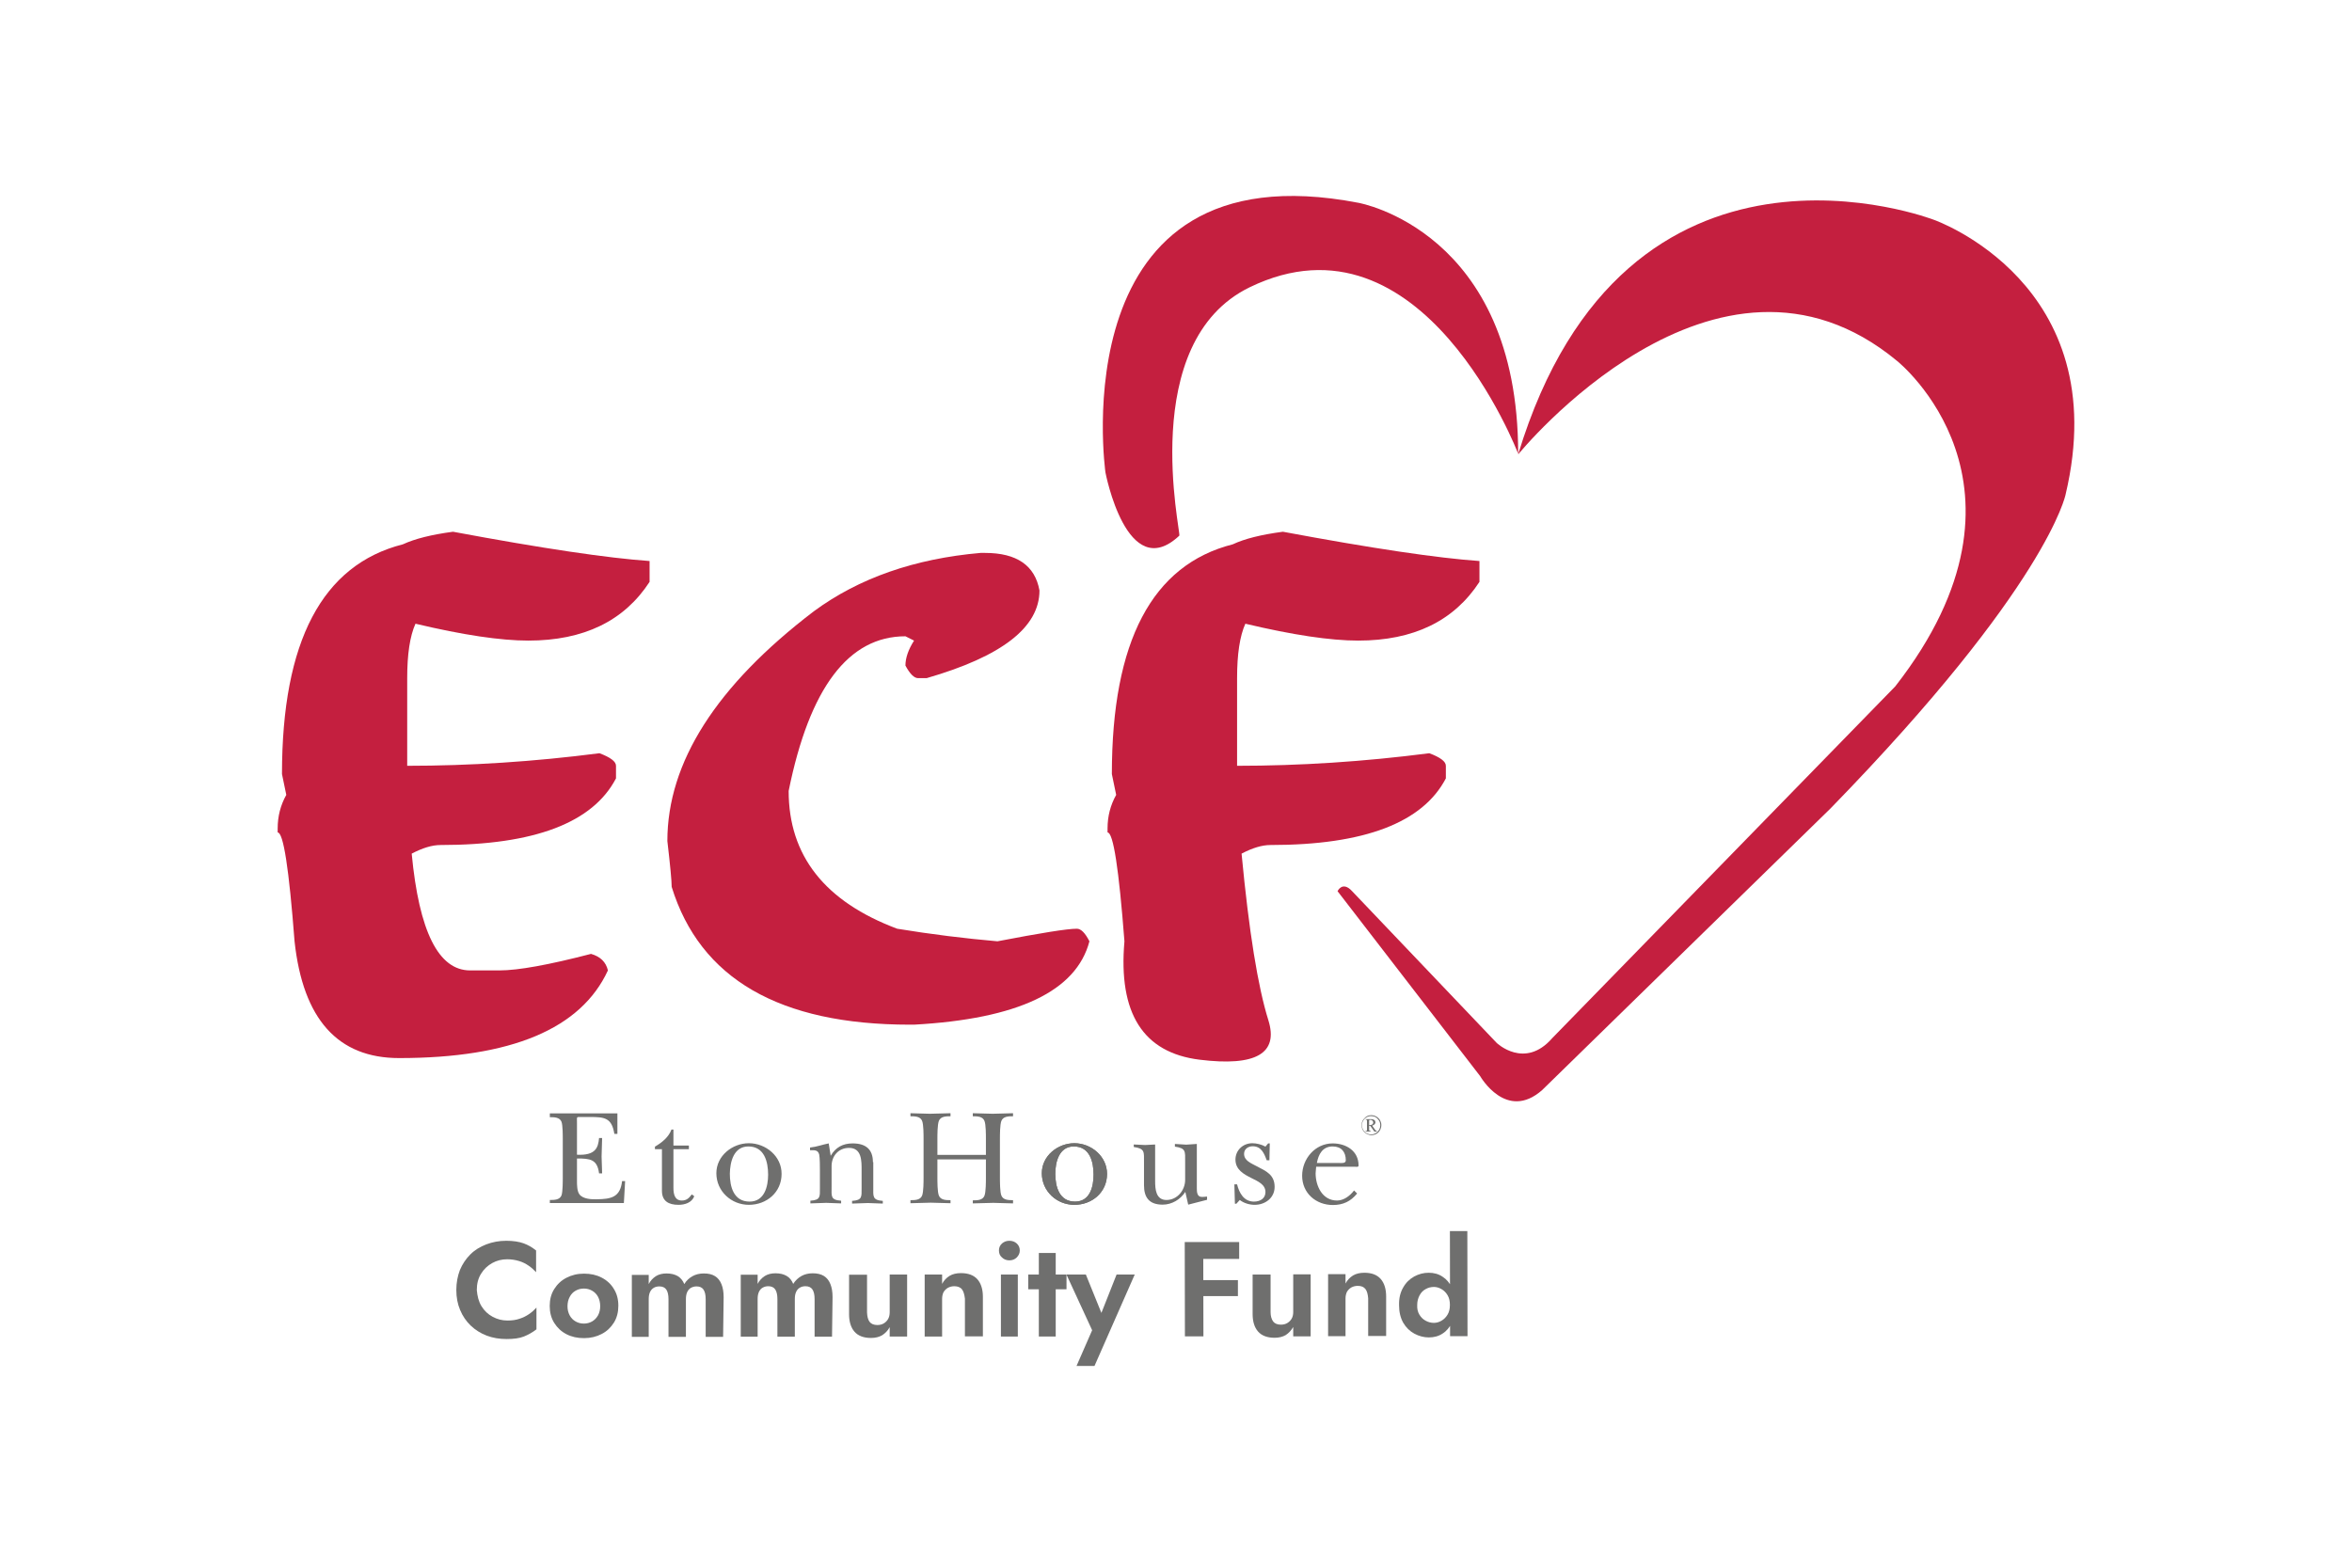 <svg width="144" height="96" viewBox="0 0 144 96" fill="none" xmlns="http://www.w3.org/2000/svg">
<mask id="mask0" mask-type="alpha" maskUnits="userSpaceOnUse" x="0" y="0" width="144" height="96">
<rect width="144" height="96" fill="#C4C4C4"/>
</mask>
<g mask="url(#mask0)">
<path d="M27.736 32.562C33.215 33.585 37.23 34.179 39.771 34.355V35.631C38.209 38.029 35.734 39.228 32.346 39.228C30.652 39.228 28.352 38.887 25.437 38.194C25.096 38.953 24.931 40.064 24.931 41.527V46.895C28.77 46.895 32.698 46.642 36.702 46.125C37.373 46.378 37.714 46.631 37.714 46.895V47.665C36.295 50.382 32.72 51.746 26.977 51.746C26.46 51.746 25.877 51.922 25.206 52.274C25.657 57.038 26.845 59.425 28.782 59.425H30.575C31.73 59.425 33.6 59.084 36.185 58.413C36.757 58.578 37.098 58.908 37.219 59.425C35.569 63 31.312 64.793 24.436 64.793C20.685 64.793 18.551 62.417 18.034 57.643C17.693 53.198 17.352 50.976 17 50.976V50.734C17 49.986 17.176 49.304 17.528 48.677L17.264 47.401C17.264 39.272 19.728 34.586 24.667 33.332C25.404 32.99 26.427 32.737 27.736 32.562Z" fill="#C41F3F"/>
<path d="M60.308 33.859C62.255 33.859 63.366 34.629 63.641 36.158C63.641 38.414 61.342 40.196 56.733 41.527H56.205C55.974 41.527 55.71 41.274 55.435 40.757C55.435 40.295 55.611 39.778 55.963 39.228L55.435 38.964C51.948 38.964 49.561 42.121 48.285 48.435C48.285 52.395 50.496 55.211 54.929 56.872C57.008 57.213 59.054 57.466 61.067 57.642C63.707 57.136 65.335 56.872 65.929 56.872C66.182 56.872 66.436 57.125 66.7 57.642C65.896 60.7 62.321 62.395 55.963 62.747H55.699C47.724 62.747 42.861 59.931 41.123 54.309C41.123 53.946 41.035 53.011 40.859 51.504C40.859 46.686 43.852 41.989 49.825 37.434C52.586 35.399 55.996 34.211 60.033 33.859H60.308Z" fill="#C41F3F"/>
<path d="M78.545 32.562C84.023 33.585 88.038 34.179 90.579 34.355V35.631C89.017 38.029 86.542 39.228 83.154 39.228C81.46 39.228 79.161 38.887 76.246 38.194C75.905 38.953 75.74 40.064 75.74 41.527V46.895C79.579 46.895 83.506 46.642 87.51 46.125C88.181 46.378 88.522 46.631 88.522 46.895V47.665C87.103 50.382 83.528 51.746 77.786 51.746C77.269 51.746 76.686 51.922 76.015 52.274C76.466 57.038 77.016 60.437 77.654 62.472C78.292 64.507 76.895 65.321 73.441 64.892C69.987 64.463 68.458 62.054 68.843 57.643C68.502 53.198 68.161 50.976 67.809 50.976V50.734C67.809 49.986 67.985 49.304 68.337 48.677L68.073 47.401C68.073 39.272 70.537 34.586 75.476 33.332C76.202 32.99 77.225 32.737 78.545 32.562Z" fill="#C41F3F"/>
<path fill-rule="evenodd" clip-rule="evenodd" d="M83.836 68.896H83.858C83.935 68.896 83.979 68.885 84.023 68.852C84.056 68.819 84.078 68.786 84.078 68.742C84.078 68.698 84.056 68.654 84.023 68.621C83.99 68.588 83.946 68.577 83.902 68.577C83.88 68.577 83.858 68.577 83.825 68.588V68.896H83.836ZM83.627 68.533H83.957C84.034 68.533 84.1 68.555 84.144 68.588C84.188 68.621 84.21 68.676 84.21 68.731C84.21 68.775 84.188 68.819 84.155 68.852C84.122 68.885 84.078 68.907 84.012 68.929L84.188 69.182C84.21 69.215 84.221 69.226 84.243 69.237C84.254 69.248 84.276 69.248 84.298 69.259V69.292H84.144L83.891 68.94H83.825V69.204C83.825 69.215 83.836 69.237 83.847 69.248C83.858 69.259 83.891 69.259 83.924 69.259V69.292H83.605V69.259C83.638 69.259 83.649 69.259 83.671 69.248C83.682 69.237 83.693 69.237 83.693 69.215C83.693 69.204 83.693 69.182 83.693 69.138V68.687C83.693 68.643 83.693 68.621 83.693 68.61C83.693 68.599 83.682 68.588 83.671 68.577C83.66 68.566 83.638 68.566 83.616 68.566V68.533H83.627ZM83.946 68.346C83.792 68.346 83.66 68.401 83.55 68.511C83.44 68.621 83.385 68.753 83.385 68.907C83.385 69.061 83.44 69.193 83.55 69.303C83.66 69.413 83.792 69.468 83.946 69.468C84.1 69.468 84.232 69.413 84.342 69.303C84.452 69.193 84.507 69.061 84.507 68.907C84.507 68.808 84.485 68.709 84.43 68.621C84.375 68.533 84.309 68.467 84.221 68.412C84.144 68.368 84.045 68.346 83.946 68.346ZM83.946 68.291C84.056 68.291 84.155 68.313 84.254 68.368C84.353 68.423 84.43 68.5 84.485 68.588C84.54 68.687 84.573 68.786 84.573 68.896C84.573 69.061 84.507 69.215 84.397 69.336C84.276 69.457 84.133 69.512 83.968 69.512C83.803 69.512 83.66 69.446 83.539 69.336C83.418 69.215 83.363 69.072 83.363 68.907C83.363 68.731 83.418 68.588 83.539 68.478C83.638 68.357 83.781 68.291 83.946 68.291Z" fill="#6F6F6E"/>
<path d="M34.456 72.086C34.456 72.35 34.456 72.966 34.379 73.197C34.269 73.483 33.928 73.483 33.664 73.483V73.67H38.196L38.273 72.328H38.086C37.976 73.318 37.415 73.428 36.546 73.439C36.216 73.45 35.699 73.428 35.479 73.142C35.325 72.944 35.325 72.548 35.325 72.306V70.942C36.128 70.942 36.568 70.986 36.678 71.855H36.865C36.854 71.514 36.843 71.162 36.832 70.821C36.843 70.447 36.854 70.062 36.865 69.688H36.678C36.623 70.293 36.458 70.766 35.325 70.711V68.742C35.325 68.379 35.281 68.401 35.545 68.401H36.139C37.019 68.401 37.459 68.456 37.613 69.435H37.8V68.181H33.664V68.412C33.928 68.412 34.269 68.412 34.379 68.698C34.456 68.918 34.456 69.534 34.456 69.809V72.086Z" fill="#6F6F6E"/>
<path d="M40.527 70.381V72.922C40.527 73.549 40.934 73.78 41.539 73.78C41.935 73.78 42.353 73.648 42.507 73.252L42.353 73.142C42.199 73.351 42.045 73.516 41.748 73.516C41.308 73.516 41.231 73.12 41.231 72.746V70.37H42.177V70.15H41.231V69.171H41.11C40.934 69.644 40.516 69.974 40.098 70.216V70.37H40.527V70.381Z" fill="#6F6F6E"/>
<path fill-rule="evenodd" clip-rule="evenodd" d="M45.85 70.007C44.838 70.007 43.859 70.777 43.859 71.844C43.859 72.944 44.772 73.78 45.85 73.78C46.94 73.78 47.852 73.01 47.852 71.888C47.864 70.81 46.885 70.007 45.85 70.007ZM45.818 70.205C46.797 70.205 47.028 71.14 47.028 71.932C47.028 72.669 46.797 73.582 45.895 73.582C44.915 73.582 44.684 72.669 44.684 71.877C44.695 71.162 44.915 70.205 45.818 70.205Z" fill="#6F6F6E"/>
<path d="M53.444 71.162C53.444 70.37 52.993 70.018 52.201 70.018C51.607 70.018 51.156 70.26 50.859 70.777L50.738 70.018C50.331 70.095 50.023 70.227 49.594 70.271V70.436C49.858 70.436 50.078 70.403 50.155 70.7C50.199 70.898 50.199 71.481 50.199 71.712V72.735C50.199 73.285 50.243 73.483 49.616 73.527V73.692C49.935 73.681 50.254 73.67 50.584 73.659C50.881 73.67 51.189 73.681 51.497 73.692V73.527C50.837 73.483 50.914 73.241 50.914 72.691V71.404C50.914 70.799 51.332 70.293 51.981 70.293C52.773 70.293 52.751 71.107 52.751 71.679V72.746C52.751 73.296 52.795 73.494 52.168 73.538V73.703C52.498 73.692 52.806 73.681 53.136 73.67C53.433 73.681 53.741 73.692 54.049 73.703V73.538C53.4 73.494 53.466 73.252 53.466 72.702V71.162H53.444Z" fill="#6F6F6E"/>
<path d="M57.392 70.997H60.362V72.108C60.362 72.372 60.362 72.988 60.274 73.219C60.164 73.505 59.823 73.505 59.559 73.505V73.692C59.977 73.681 60.395 73.67 60.813 73.659C61.209 73.67 61.616 73.681 62.023 73.692V73.494C61.76 73.494 61.418 73.494 61.308 73.208C61.22 72.988 61.22 72.372 61.22 72.097V69.754C61.22 69.49 61.22 68.874 61.308 68.643C61.418 68.357 61.76 68.357 62.023 68.357V68.17C61.605 68.181 61.198 68.192 60.78 68.203C60.373 68.192 59.977 68.181 59.559 68.17V68.357C59.823 68.357 60.164 68.357 60.274 68.643C60.362 68.863 60.362 69.479 60.362 69.754V70.722H57.392V69.754C57.392 69.49 57.392 68.874 57.48 68.643C57.59 68.357 57.931 68.357 58.195 68.357V68.17C57.766 68.181 57.359 68.192 56.93 68.203C56.534 68.192 56.127 68.181 55.742 68.17V68.357C56.006 68.357 56.347 68.357 56.457 68.643C56.545 68.863 56.545 69.479 56.545 69.754V72.097C56.545 72.361 56.545 72.977 56.457 73.208C56.347 73.494 56.006 73.494 55.742 73.494V73.681C56.149 73.67 56.578 73.659 56.985 73.648C57.381 73.659 57.788 73.67 58.195 73.681V73.494C57.931 73.494 57.59 73.494 57.48 73.208C57.392 72.988 57.392 72.372 57.392 72.097V70.997Z" fill="#6F6F6E"/>
<path fill-rule="evenodd" clip-rule="evenodd" d="M65.776 70.007C64.764 70.007 63.785 70.777 63.785 71.844C63.785 72.944 64.698 73.78 65.776 73.78C66.865 73.78 67.778 73.01 67.778 71.888C67.778 70.81 66.81 70.007 65.776 70.007ZM65.743 70.205C66.722 70.205 66.953 71.14 66.953 71.932C66.953 72.669 66.733 73.582 65.82 73.582C64.852 73.582 64.61 72.669 64.61 71.877C64.61 71.162 64.841 70.205 65.743 70.205Z" fill="#6F6F6E"/>
<path d="M70.756 70.084C70.547 70.095 70.327 70.106 70.107 70.117C69.876 70.106 69.645 70.095 69.414 70.084V70.238C70.096 70.337 70.041 70.524 70.041 71.162V72.581C70.041 73.318 70.349 73.769 71.185 73.769C71.746 73.769 72.274 73.45 72.571 72.988L72.747 73.769L73.902 73.472V73.274C73.792 73.285 73.682 73.296 73.583 73.296C73.275 73.296 73.275 72.966 73.275 72.735V70.051C73.066 70.073 72.846 70.073 72.626 70.095C72.395 70.073 72.164 70.073 71.933 70.051V70.216C72.615 70.315 72.56 70.502 72.56 71.14V72.251C72.56 72.889 72.076 73.483 71.416 73.483C70.767 73.483 70.723 72.823 70.723 72.328V70.084H70.756Z" fill="#6F6F6E"/>
<path d="M75.904 73.483C76.157 73.681 76.509 73.78 76.817 73.78C77.455 73.78 78.038 73.362 78.038 72.68C78.038 71.932 77.51 71.712 76.938 71.415C76.619 71.239 76.168 71.085 76.168 70.656C76.168 70.359 76.421 70.194 76.696 70.194C77.224 70.194 77.4 70.634 77.554 71.052H77.719L77.741 70.018H77.642L77.477 70.216C77.246 70.084 76.927 70.007 76.674 70.007C76.102 70.007 75.64 70.436 75.64 71.008C75.64 71.635 76.157 71.91 76.641 72.152C77.004 72.339 77.477 72.526 77.477 72.999C77.477 73.395 77.147 73.582 76.773 73.582C76.157 73.582 75.871 73.054 75.739 72.526H75.574L75.607 73.714H75.695L75.904 73.483Z" fill="#6F6F6E"/>
<path fill-rule="evenodd" clip-rule="evenodd" d="M82.902 72.9C82.649 73.23 82.275 73.516 81.857 73.516C80.966 73.516 80.548 72.636 80.548 71.844L80.581 71.448H82.968C83.045 71.448 83.177 71.481 83.177 71.371C83.177 70.469 82.407 70.018 81.593 70.018C80.515 70.018 79.723 70.964 79.723 71.998C79.723 73.065 80.57 73.791 81.604 73.791C82.231 73.791 82.693 73.571 83.089 73.087L82.902 72.9ZM80.625 71.217C80.724 70.678 80.977 70.205 81.593 70.205C82.121 70.205 82.396 70.535 82.396 71.052C82.396 71.261 82.121 71.217 81.989 71.217H80.625Z" fill="#6F6F6E"/>
<path fill-rule="evenodd" clip-rule="evenodd" d="M65.776 70.007C64.764 70.007 63.785 70.777 63.785 71.844C63.785 72.944 64.698 73.78 65.776 73.78C66.865 73.78 67.778 73.01 67.778 71.888C67.778 70.81 66.81 70.007 65.776 70.007ZM65.743 70.205C66.722 70.205 66.953 71.14 66.953 71.932C66.953 72.669 66.733 73.582 65.82 73.582C64.852 73.582 64.61 72.669 64.61 71.877C64.61 71.162 64.841 70.205 65.743 70.205Z" fill="#6F6F6E"/>
<path d="M91.637 63.868C91.637 63.868 93.353 65.507 95.036 63.571L116.036 42.032C125.661 29.701 116.157 22.11 116.157 22.11C105.047 12.892 92.946 27.831 92.946 27.831C99.524 6.138 118.412 13.464 118.412 13.464C118.412 13.464 129.534 17.358 126.464 30.284C126.464 30.284 125.375 35.85 112.065 49.513L94.42 66.75C92.22 68.698 90.625 65.903 90.625 65.903L81.891 54.573C81.891 54.573 82.188 53.924 82.782 54.573C83.376 55.222 82.782 54.573 82.782 54.573L91.637 63.868Z" fill="#C41F3F"/>
<path d="M92.949 27.787C92.949 27.787 87.108 12.453 76.514 17.59C69.584 20.956 72.334 32.682 72.202 32.803C68.99 35.818 67.681 28.931 67.681 28.931C67.681 28.931 64.821 8.877 83.17 12.419C83.17 12.419 92.949 14.125 92.949 27.787Z" fill="#C41F3F"/>
<path d="M29.478 79.985C29.654 80.271 29.874 80.48 30.16 80.634C30.446 80.788 30.743 80.865 31.073 80.865C31.348 80.865 31.59 80.832 31.81 80.755C32.019 80.689 32.217 80.59 32.393 80.469C32.569 80.348 32.712 80.216 32.844 80.073V81.404C32.602 81.591 32.349 81.734 32.074 81.844C31.799 81.954 31.447 81.998 31.018 81.998C30.578 81.998 30.171 81.932 29.797 81.789C29.423 81.646 29.093 81.437 28.817 81.173C28.543 80.909 28.323 80.59 28.169 80.216C28.015 79.853 27.938 79.446 27.938 78.995C27.938 78.555 28.015 78.148 28.157 77.773C28.311 77.41 28.52 77.091 28.796 76.817C29.07 76.541 29.401 76.344 29.775 76.201C30.149 76.058 30.556 75.981 30.996 75.981C31.414 75.981 31.766 76.035 32.052 76.135C32.327 76.234 32.591 76.388 32.822 76.575V77.906C32.69 77.763 32.547 77.63 32.371 77.51C32.195 77.388 32.008 77.29 31.788 77.224C31.568 77.157 31.326 77.114 31.051 77.114C30.721 77.114 30.413 77.191 30.138 77.344C29.863 77.499 29.632 77.707 29.456 77.994C29.28 78.269 29.192 78.61 29.192 78.995C29.225 79.369 29.302 79.699 29.478 79.985Z" fill="#6F6F6E"/>
<path d="M33.931 78.94C34.118 78.643 34.36 78.412 34.679 78.247C34.998 78.082 35.35 77.994 35.757 77.994C36.164 77.994 36.516 78.071 36.835 78.236C37.154 78.401 37.407 78.632 37.583 78.929C37.77 79.226 37.858 79.567 37.858 79.963C37.858 80.348 37.77 80.7 37.583 80.997C37.396 81.294 37.154 81.525 36.835 81.69C36.516 81.855 36.164 81.943 35.757 81.943C35.35 81.943 34.998 81.866 34.679 81.701C34.36 81.536 34.118 81.305 33.931 81.008C33.744 80.711 33.656 80.359 33.656 79.974C33.656 79.578 33.744 79.237 33.931 78.94ZM34.877 80.546C34.965 80.711 35.086 80.832 35.24 80.92C35.394 81.008 35.559 81.052 35.746 81.052C35.933 81.052 36.098 81.008 36.252 80.92C36.406 80.832 36.527 80.7 36.615 80.546C36.703 80.381 36.747 80.194 36.747 79.985C36.747 79.776 36.703 79.578 36.615 79.413C36.527 79.248 36.406 79.127 36.252 79.039C36.098 78.951 35.933 78.907 35.746 78.907C35.559 78.907 35.394 78.951 35.24 79.039C35.086 79.127 34.965 79.248 34.877 79.424C34.789 79.589 34.745 79.776 34.745 79.996C34.745 80.194 34.789 80.381 34.877 80.546Z" fill="#6F6F6E"/>
<path d="M44.272 81.866H43.205V79.555C43.205 79.302 43.161 79.105 43.073 78.972C42.985 78.841 42.842 78.775 42.644 78.775C42.512 78.775 42.402 78.808 42.303 78.862C42.204 78.918 42.127 79.005 42.072 79.126C42.017 79.248 41.995 79.391 41.995 79.555V81.866H40.928V79.555C40.928 79.302 40.884 79.105 40.796 78.972C40.708 78.841 40.565 78.775 40.367 78.775C40.235 78.775 40.114 78.808 40.026 78.862C39.927 78.918 39.85 79.005 39.795 79.126C39.74 79.248 39.718 79.391 39.718 79.555V81.866H38.684V78.07H39.718V78.632C39.828 78.422 39.971 78.268 40.158 78.147C40.334 78.037 40.554 77.982 40.807 77.982C41.082 77.982 41.313 78.037 41.5 78.147C41.676 78.257 41.808 78.422 41.896 78.632C42.028 78.411 42.204 78.257 42.402 78.147C42.6 78.037 42.831 77.982 43.095 77.982C43.381 77.982 43.601 78.037 43.777 78.147C43.953 78.257 44.085 78.422 44.173 78.642C44.261 78.862 44.305 79.126 44.305 79.434L44.272 81.866Z" fill="#6F6F6E"/>
<path d="M50.94 81.855H49.873V79.545C49.873 79.292 49.829 79.094 49.741 78.962C49.653 78.83 49.51 78.764 49.312 78.764C49.18 78.764 49.059 78.797 48.971 78.852C48.872 78.907 48.795 78.995 48.74 79.116C48.685 79.237 48.663 79.38 48.663 79.545V81.855H47.596V79.545C47.596 79.292 47.552 79.094 47.464 78.962C47.376 78.83 47.233 78.764 47.035 78.764C46.903 78.764 46.793 78.797 46.694 78.852C46.595 78.907 46.518 78.995 46.463 79.116C46.408 79.237 46.386 79.38 46.386 79.545V81.855H45.352V78.06H46.386V78.621C46.496 78.412 46.639 78.258 46.826 78.137C47.002 78.027 47.222 77.972 47.475 77.972C47.761 77.972 47.981 78.027 48.168 78.137C48.355 78.247 48.476 78.412 48.564 78.621C48.696 78.412 48.872 78.247 49.07 78.137C49.268 78.027 49.499 77.972 49.763 77.972C50.038 77.972 50.269 78.027 50.445 78.137C50.621 78.247 50.753 78.412 50.841 78.632C50.929 78.852 50.973 79.116 50.973 79.424L50.94 81.855Z" fill="#6F6F6E"/>
<path d="M53.238 80.942C53.337 81.074 53.502 81.14 53.712 81.14C53.865 81.14 53.998 81.107 54.108 81.041C54.218 80.975 54.306 80.887 54.371 80.777C54.438 80.656 54.471 80.524 54.471 80.359V78.049H55.538V81.844H54.471V81.272C54.349 81.492 54.196 81.646 54.008 81.767C53.822 81.877 53.59 81.932 53.326 81.932C52.875 81.932 52.534 81.8 52.314 81.547C52.094 81.294 51.984 80.931 51.984 80.48V78.06H53.084V80.37C53.095 80.612 53.139 80.81 53.238 80.942Z" fill="#6F6F6E"/>
<path d="M58.901 78.962C58.802 78.83 58.637 78.764 58.428 78.764C58.285 78.764 58.153 78.797 58.032 78.863C57.922 78.929 57.834 79.017 57.768 79.127C57.713 79.237 57.68 79.38 57.68 79.534V81.844H56.613V78.049H57.68V78.621C57.79 78.412 57.944 78.247 58.142 78.126C58.329 78.016 58.56 77.961 58.835 77.961C59.286 77.961 59.627 78.093 59.847 78.346C60.067 78.599 60.177 78.962 60.177 79.413V81.833H59.077V79.523C59.044 79.281 59 79.094 58.901 78.962Z" fill="#6F6F6E"/>
<path d="M61.347 76.145C61.479 76.035 61.622 75.981 61.798 75.981C61.974 75.981 62.128 76.035 62.249 76.145C62.37 76.255 62.436 76.398 62.436 76.575C62.436 76.74 62.37 76.882 62.249 77.004C62.128 77.124 61.974 77.18 61.798 77.18C61.622 77.18 61.468 77.124 61.347 77.004C61.215 76.894 61.16 76.751 61.16 76.575C61.16 76.409 61.215 76.266 61.347 76.145ZM62.315 78.049V81.844H61.281V78.049H62.315Z" fill="#6F6F6E"/>
<path d="M65.296 78.049V78.951H62.953V78.049H65.296ZM64.636 76.728V81.844H63.602V76.728H64.636Z" fill="#6F6F6E"/>
<path d="M67.009 83.648H65.909L66.866 81.459L65.293 78.049H66.481L67.702 81.063L67.174 81.052L68.362 78.049H69.473L67.009 83.648Z" fill="#6F6F6E"/>
<path d="M73.668 76.058L73.679 81.833H72.546L72.535 76.058H73.668ZM73.283 76.058H75.868V77.092H73.283V76.058ZM73.294 78.39H75.791V79.369H73.294V78.39Z" fill="#6F6F6E"/>
<path d="M77.945 80.92C78.044 81.052 78.21 81.118 78.418 81.118C78.573 81.118 78.704 81.085 78.814 81.019C78.924 80.953 79.013 80.865 79.079 80.755C79.144 80.645 79.177 80.502 79.177 80.348V78.038H80.245V81.833H79.177V81.261C79.056 81.47 78.903 81.635 78.716 81.756C78.528 81.866 78.297 81.921 78.034 81.921C77.582 81.921 77.241 81.789 77.021 81.536C76.801 81.283 76.691 80.92 76.691 80.469V78.049H77.791V80.359C77.791 80.59 77.847 80.777 77.945 80.92Z" fill="#6F6F6E"/>
<path d="M83.601 78.939C83.502 78.808 83.348 78.742 83.128 78.742C82.985 78.742 82.853 78.775 82.732 78.841C82.622 78.906 82.534 78.995 82.468 79.105C82.412 79.215 82.379 79.358 82.379 79.511V81.822H81.312V78.026H82.379V78.599C82.49 78.389 82.644 78.225 82.842 78.103C83.029 77.993 83.26 77.939 83.535 77.939C83.986 77.939 84.316 78.07 84.536 78.323C84.756 78.576 84.866 78.939 84.866 79.391V81.811H83.766V79.501C83.744 79.258 83.7 79.072 83.601 78.939Z" fill="#6F6F6E"/>
<path d="M85.91 78.841C86.075 78.544 86.306 78.324 86.581 78.17C86.867 78.016 87.153 77.939 87.472 77.939C87.791 77.939 88.077 78.016 88.319 78.181C88.561 78.335 88.759 78.566 88.902 78.863C89.045 79.16 89.111 79.512 89.111 79.919C89.111 80.326 89.045 80.678 88.902 80.975C88.759 81.272 88.572 81.503 88.33 81.657C88.088 81.822 87.802 81.899 87.483 81.899C87.175 81.899 86.878 81.822 86.592 81.668C86.306 81.514 86.086 81.294 85.91 80.997C85.745 80.7 85.657 80.348 85.657 79.93C85.646 79.501 85.734 79.138 85.91 78.841ZM86.9 80.502C86.999 80.667 87.12 80.788 87.285 80.876C87.439 80.964 87.615 81.008 87.791 81.008C87.945 81.008 88.11 80.964 88.253 80.876C88.407 80.788 88.528 80.667 88.627 80.502C88.726 80.337 88.77 80.139 88.77 79.908C88.77 79.677 88.726 79.479 88.627 79.314C88.528 79.149 88.407 79.028 88.253 78.94C88.099 78.852 87.945 78.808 87.791 78.808C87.615 78.808 87.439 78.852 87.285 78.94C87.12 79.028 86.999 79.16 86.911 79.325C86.823 79.49 86.768 79.688 86.768 79.908C86.757 80.15 86.801 80.337 86.9 80.502ZM89.837 75.387L89.848 81.822H88.781L88.77 75.387H89.837Z" fill="#6F6F6E"/>
</g>
</svg>
